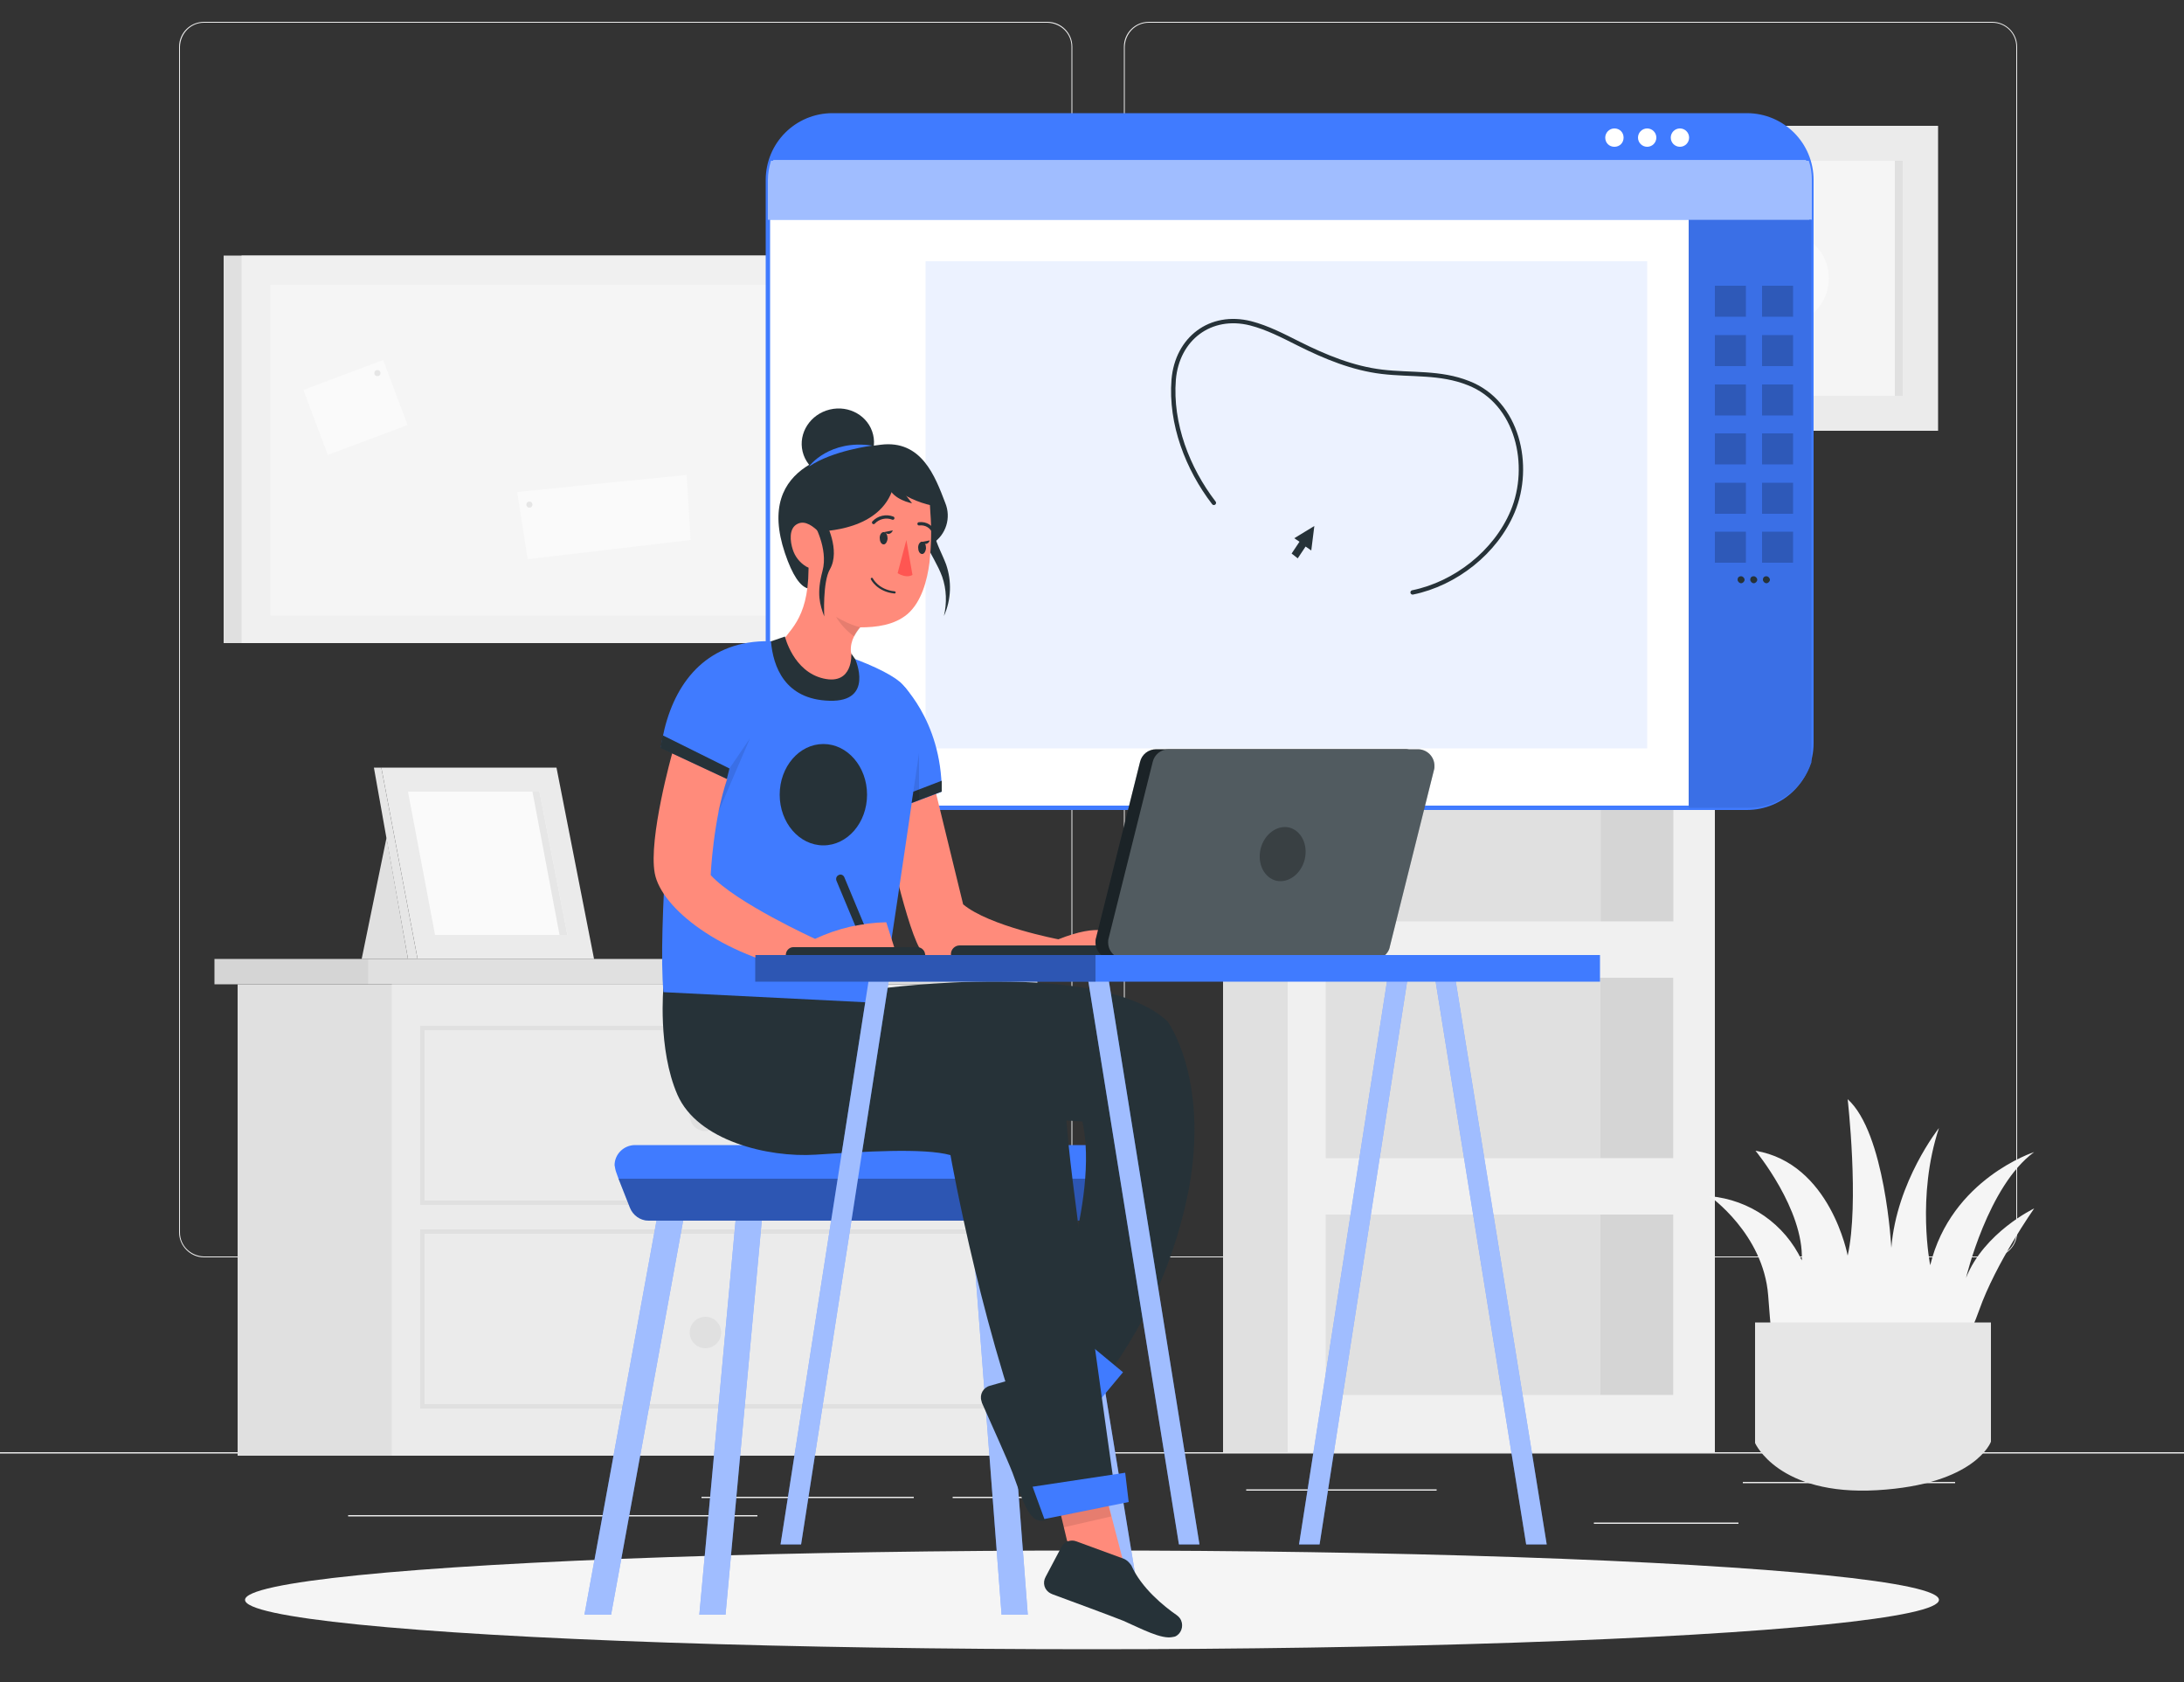 <?xml version="1.0" encoding="utf-8"?>
<!-- Generator: Adobe Illustrator 23.0.2, SVG Export Plug-In . SVG Version: 6.00 Build 0)  -->
<svg version="1.1" id="Layer_1" xmlns="http://www.w3.org/2000/svg" xmlns:xlink="http://www.w3.org/1999/xlink" x="0px" y="0px"
	 viewBox="0 0 500 385" style="enable-background:new 0 0 500 385;" xml:space="preserve">
<rect x="0" y="0" width="500" height="385" fill="#333333" stroke="none"/>
<style type="text/css">
	.st0{fill:#F5F5F5;}
	.st1{fill:#EBEBEB;}
	.st2{fill:#E0E0E0;}
	.st3{fill:#F0F0F0;}
	.st4{opacity:5.000000e-02;enable-background:new    ;}
	.st5{fill:#FAFAFA;}
	.st6{fill:#E6E6E6;}
	.st7{fill:none;stroke:#E0E0E0;stroke-miterlimit:10;}
	.st8{fill:#407BFF;}
	.st9{opacity:0.8;fill:#FFFFFF;enable-background:new    ;}
	.st10{fill:#FFFFFF;stroke:#407BFF;stroke-miterlimit:10;}
	.st11{fill:#FFFFFF;}
	.st12{opacity:0.5;fill:#FFFFFF;enable-background:new    ;}
	.st13{opacity:0.1;enable-background:new    ;}
	.st14{opacity:0.1;fill:#407BFF;enable-background:new    ;}
	.st15{opacity:0.2;enable-background:new    ;}
	.st16{fill:none;stroke:#263238;stroke-linecap:round;stroke-linejoin:round;}
	.st17{fill:#263238;}
	.st18{fill:#FF8B7B;}
	.st19{opacity:0.3;enable-background:new    ;}
	.st20{fill:#FF5652;}
	.st21{fill:none;stroke:#263238;stroke-width:0.5;stroke-linecap:round;stroke-linejoin:round;}
	.st22{fill:none;stroke:#263238;stroke-width:0.75;stroke-linecap:round;stroke-linejoin:round;}
	.st23{opacity:0.2;fill:#FFFFFF;enable-background:new    ;}
</style>
<g>
	<g id="freepik--Shadow--inject-15">
		<ellipse id="freepik--shape--inject-15" class="st0" cx="250" cy="366.2" rx="193.9" ry="11.3"/>
	</g>
	<g id="freepik--background-complete--inject-15">
		<rect x="0" y="332.4" class="st1" width="500" height="0.3"/>
		<rect x="364.9" y="348.5" class="st1" width="33.1" height="0.3"/>
		<rect x="285.3" y="340.9" class="st1" width="43.6" height="0.3"/>
		<rect x="399" y="339.2" class="st1" width="48.6" height="0.3"/>
		<rect x="218.1" y="342.6" class="st1" width="34.3" height="0.3"/>
		<rect x="160.6" y="342.6" class="st1" width="48.6" height="0.3"/>
		<rect x="79.7" y="346.8" class="st1" width="93.7" height="0.3"/>
		<path class="st1" d="M257.3,282.1l0-271.4l0,0v0c0-3.2,2.6-5.7,5.7-5.7h193.1c3.1,0,5.7,2.5,5.7,5.7v271.4c0,3.1-2.6,5.7-5.7,5.7
			H263C259.8,287.8,257.3,285.2,257.3,282.1z M263,5.2c-3,0-5.4,2.4-5.5,5.5l0,271.4c0,3,2.4,5.4,5.5,5.5h193.1c3,0,5.5-2.4,5.5-5.5
			V10.7c0-3-2.4-5.5-5.5-5.5H263z"/>
		<path class="st1" d="M46.7,287.8c-3.1,0-5.7-2.6-5.7-5.7V10.7C41,7.5,43.6,5,46.7,5h193.1c3.1,0,5.7,2.5,5.7,5.7v271.4
			c0,3.1-2.6,5.7-5.7,5.7H46.7L46.7,287.8z M46.7,5.2c-3,0-5.4,2.4-5.5,5.5v271.4c0,3,2.4,5.4,5.5,5.5h193.1c3,0,5.4-2.4,5.5-5.5
			V10.7c0-3-2.4-5.4-5.5-5.5H46.7z"/>
		<rect x="280" y="104.2" class="st2" width="97.8" height="228.2"/>
		<rect x="294.8" y="104.2" class="st3" width="97.8" height="228.2"/>
		<rect x="303.5" y="278" class="st2" width="79.6" height="41.3"/>
		<rect x="303.5" y="223.8" class="st2" width="79.6" height="41.3"/>
		<rect x="303.5" y="169.6" class="st2" width="79.6" height="41.3"/>
		<rect x="303.5" y="115.5" class="st2" width="79.6" height="41.3"/>
		<rect x="366.5" y="115.5" class="st4" width="16.6" height="41.3"/>
		<rect x="366.5" y="169.6" class="st4" width="16.6" height="41.3"/>
		<rect x="366.4" y="223.8" class="st4" width="16.6" height="41.3"/>
		<rect x="366.4" y="278" class="st4" width="16.6" height="41.3"/>
		<rect x="370.1" y="28.8" class="st2" width="69.9" height="69.8"/>
		<rect x="373.8" y="28.8" class="st1" width="69.9" height="69.8"/>
		<rect x="381.8" y="36.8" class="st0" width="53.8" height="53.8"/>
		<rect x="433.8" y="36.8" class="st2" width="1.8" height="53.8"/>
		<circle class="st5" cx="408" cy="63.7" r="10.7"/>
		<path class="st0" d="M443.8,315.5c0,0,5.5-4.8,9.3-15.6s12.6-23.3,12.6-23.3s-11.5,5.5-15.6,15.9c0,0,5-21.1,15.6-28.8
			c0,0-19,6.1-23.8,25.9c0,0-3.2-15.7,2-31.4c0,0-9.7,12.2-10.9,27.4c0,0-1.4-26.3-10-34c0,0,2.7,23.8,0,35.8c0,0-3.9-21.1-21.1-24
			c0,0,11.1,13.4,10.6,25.1c-3.9-8.3-11.9-13.9-21.1-14.7c0,0,12.3,8.6,13.4,22.7c1.1,14,1.1,18.3,8.6,20.4S443.8,315.5,443.8,315.5
			z"/>
		<path class="st6" d="M455.8,302.6V330c0,0-3.5,9.8-26.1,11.1c-22.6,1.3-27.9-10.8-27.9-10.8v-27.6H455.8z"/>
		<rect x="54.4" y="225.3" class="st2" width="141.6" height="107.9"/>
		<rect x="89.7" y="225.3" class="st1" width="141.6" height="107.9"/>
		<rect x="96.7" y="235.3" class="st7" width="129.5" height="40"/>
		<rect x="96.7" y="281.9" class="st7" width="129.5" height="40"/>
		<circle class="st2" cx="161.5" cy="255.3" r="3.6"/>
		<circle class="st2" cx="161.5" cy="305" r="3.6"/>
		<rect x="49.1" y="219.5" class="st2" width="188.4" height="5.8"/>
		<rect x="49.1" y="219.5" class="st4" width="35.2" height="5.8"/>
		<rect x="51.2" y="58.5" class="st2" width="156.9" height="88.7"/>
		<rect x="55.3" y="58.5" class="st3" width="156.9" height="88.7"/>
		<rect x="61.9" y="65.2" class="st0" width="144.2" height="75.7"/>
		<rect x="204.5" y="65.2" class="st2" width="1.6" height="75.7"/>
		
			<rect x="71.7" y="85.3" transform="matrix(0.936 -0.351 0.351 0.936 -27.577 34.576)" class="st5" width="19.5" height="15.9"/>
		<circle class="st6" cx="86.4" cy="85.4" r="0.7"/>
		<polygon class="st5" points="157.2,108.7 118.4,112.6 120.8,128 158.1,123.6 		"/>
		<path class="st6" d="M120.5,115.5c0,0.4,0.3,0.7,0.7,0.7s0.7-0.3,0.7-0.7s-0.3-0.7-0.7-0.7S120.5,115.1,120.5,115.5L120.5,115.5z"
			/>
		<polygon class="st1" points="136,219.5 127.4,175.7 87.3,175.7 95.6,219.5 		"/>
		<polygon class="st5" points="129.9,214 123.5,181.2 93.4,181.2 99.6,214 		"/>
		<polygon class="st6" points="121.9,181.2 128.1,214 129.9,214 123.5,181.2 		"/>
		<polygon class="st6" points="87.3,175.7 85.6,175.7 93.4,219.5 95.6,219.5 		"/>
		<polygon class="st2" points="88.5,191.7 82.8,219.5 93.4,219.5 		"/>
	</g>
	<g id="freepik--Screen--inject-15">
		<path class="st8" d="M175.8,50.3v119.8c0,8.2,6.6,14.8,14.8,14.8c0,0,0,0,0,0h11.9V50.3H175.8z"/>
		<path class="st9" d="M175.8,50.3v119.8c0,8.2,6.6,14.8,14.8,14.8c0,0,0,0,0,0h11.9V50.3H175.8z"/>
		<path class="st10" d="M175.8,41.2v128.9c0,8.2,6.6,14.8,14.8,14.8c0,0,0,0,0,0h209.3c8.2,0,14.8-6.6,14.8-14.8c0,0,0,0,0,0V41.2
			c0-8.2-6.6-14.8-14.8-14.8c0,0,0,0,0,0H190.6C182.4,26.4,175.8,33,175.8,41.2C175.8,41.2,175.8,41.2,175.8,41.2z"/>
		<path class="st8" d="M176.5,36.7h237.6c-1.9-6.2-7.7-10.4-14.1-10.4H190.6C184.1,26.4,178.4,30.6,176.5,36.7z"/>
		<circle class="st11" cx="384.6" cy="31.5" r="2.1"/>
		<circle class="st11" cx="377.1" cy="31.5" r="2.1"/>
		<path class="st11" d="M367.5,31.5c0,1.2,0.9,2.1,2.1,2.1c1.2,0,2.1-0.9,2.1-2.1c0-1.2-0.9-2.1-2.1-2.1c0,0,0,0,0,0
			C368.4,29.4,367.5,30.4,367.5,31.5C367.5,31.5,367.5,31.5,367.5,31.5z"/>
		<path class="st8" d="M175.8,41.2v9.1h239v-9.1c0-1.5-0.2-3-0.7-4.4H176.5C176.1,38.2,175.8,39.7,175.8,41.2z"/>
		<path class="st12" d="M175.8,41.2v9.1h239v-9.1c0-1.5-0.2-3-0.7-4.4H176.5C176.1,38.2,175.8,39.7,175.8,41.2z"/>
		<path class="st8" d="M386.6,50.3v134.6h13.6c6.6,0.1,12.4-4.1,14.5-10.4V50.3H386.6z"/>
		<path class="st13" d="M386.6,50.3v134.6h13.6c6.6,0.1,12.4-4.1,14.5-10.4V50.3H386.6z"/>
		<rect x="211.9" y="59.8" class="st14" width="165.2" height="111.5"/>
		<rect x="403.4" y="65.4" class="st15" width="7.1" height="7.1"/>
		<rect x="392.6" y="65.4" class="st15" width="7.1" height="7.1"/>
		<path class="st16" d="M277.9,115.1c-6-7.8-10-18.1-9.2-28.2c0.8-9.4,8.4-15.2,17.6-12.9c3.9,1,7.5,2.9,11.1,4.7
			c6,3,12.3,5.6,19,6.4s13.3,0,19.8,2.6c11.3,4.4,14.5,18.9,10.1,29.4c-3.9,9.3-13.1,16.5-22.9,18.5"/>
		<rect x="403.4" y="76.7" class="st15" width="7.1" height="7.1"/>
		<rect x="392.6" y="76.7" class="st15" width="7.1" height="7.1"/>
		<rect x="403.4" y="88" class="st15" width="7.1" height="7.1"/>
		<rect x="392.6" y="88" class="st15" width="7.1" height="7.1"/>
		<rect x="403.4" y="99.2" class="st15" width="7.1" height="7.1"/>
		<rect x="392.6" y="99.2" class="st15" width="7.1" height="7.1"/>
		<rect x="403.4" y="110.5" class="st15" width="7.1" height="7.1"/>
		<rect x="392.6" y="110.5" class="st15" width="7.1" height="7.1"/>
		<rect x="403.4" y="121.7" class="st15" width="7.1" height="7.1"/>
		<rect x="392.6" y="121.7" class="st15" width="7.1" height="7.1"/>
		<path class="st17" d="M403.6,132.7c0,0.4,0.4,0.8,0.8,0.8c0.4,0,0.8-0.4,0.8-0.8c0-0.4-0.4-0.8-0.8-0.8c0,0,0,0,0,0
			C403.9,131.9,403.6,132.2,403.6,132.7C403.6,132.7,403.6,132.7,403.6,132.7z"/>
		<path class="st17" d="M400.7,132.7c0,0.4,0.4,0.8,0.8,0.8c0.4,0,0.8-0.4,0.8-0.8c0-0.4-0.4-0.8-0.8-0.8l0,0
			C401,131.9,400.7,132.2,400.7,132.7C400.7,132.7,400.7,132.7,400.7,132.7z"/>
		<path class="st17" d="M397.8,132.7c0,0.4,0.4,0.8,0.8,0.8c0.4,0,0.8-0.4,0.8-0.8c0-0.4-0.4-0.8-0.8-0.8c0,0,0,0,0,0
			C398.1,131.9,397.8,132.2,397.8,132.7C397.8,132.7,397.8,132.7,397.8,132.7z"/>
		<polygon class="st17" points="298.9,125.1 300.2,126 300.9,120.4 296.3,123.2 297.5,124 295.7,126.7 297.1,127.8 		"/>
	</g>
	<g id="freepik--Character--inject-15">
		<path class="st18" d="M201.9,186.1c0,0,5.1,24.6,8.6,30.9s23.2,6,23.2,6l22.9-1.1c0,0,4.4-14.3-14.3-6.9c0,0-15.8-3-21.8-8
			l-6.3-25.8L201.9,186.1z"/>
		<polygon class="st8" points="133.8,369.6 139.9,369.6 156.4,279.4 157,276.3 151.1,275.2 150.3,279.4 		"/>
		<polygon class="st12" points="133.8,369.6 139.9,369.6 156.4,279.4 157,276.3 151.1,275.2 150.3,279.4 		"/>
		<polygon class="st8" points="160.1,369.6 166.1,369.6 174.4,279.4 175.3,269.8 175.5,267.7 169.5,267.2 169.3,269.8 168.4,279.4 
					"/>
		<polygon class="st12" points="160.1,369.6 166.1,369.6 174.4,279.4 175.3,269.8 175.5,267.7 169.5,267.2 169.3,269.8 168.4,279.4 
					"/>
		<polygon class="st8" points="221.8,271 222.4,279.4 229.3,369.6 235.3,369.6 228.4,279.4 227.8,270.5 		"/>
		<polygon class="st12" points="221.8,271 222.4,279.4 229.3,369.6 235.3,369.6 228.4,279.4 227.8,270.5 		"/>
		<polygon class="st8" points="239.1,271.3 240.5,279.4 255.4,369.6 261.4,369.6 246.6,279.4 245.1,270.3 		"/>
		<polygon class="st12" points="239.1,271.3 240.5,279.4 255.4,369.6 261.4,369.6 246.6,279.4 245.1,270.3 		"/>
		<path class="st8" d="M141.1,268.4l0.5,1.4l2.6,6.6c0.7,1.8,2.4,3,4.3,3h99.1c2,0,3.7-1.2,4.4-3.1l2.3-6.5l0.6-1.5
			c0.9-2.4-0.4-5.1-2.8-5.9c-0.5-0.2-1-0.3-1.6-0.3H145.4c-2.6,0-4.7,2.1-4.7,4.6C140.8,267.3,140.9,267.9,141.1,268.4z"/>
		<path class="st19" d="M141.6,269.8l2.6,6.6c0.7,1.8,2.4,3,4.3,3h99.1c2,0,3.7-1.2,4.4-3.1l2.3-6.5L141.6,269.8z"/>
		<path class="st17" d="M242,327.3l-4.7-10.6c-0.6-1.3-2-1.9-3.3-1.6l-7.4,2.1c-1.5,0.4-2.4,2-1.9,3.5c0,0.1,0.1,0.3,0.1,0.4
			c2,4.5,5.8,12.9,7,16c1.6,4.2,3,9.2,5.2,10.6c0.1,0.1,0.3,0.2,0.4,0.2c1.4,0.6,3-0.1,3.6-1.5c0.2-0.5,0.3-1,0.2-1.5
			c-0.6-3.5-1.2-10.1,0.9-15.4C242.3,328.8,242.3,328,242,327.3z"/>
		<path class="st17" d="M201.5,226.3c0,0,50.6-6.9,65.8,7.5c0,0,9.5,12.9,4.9,38.2c-3,15.6-9.4,30.3-18.9,43.1l-13.3-11.3
			c0,0,11.8-29.1,7.8-47.1l-18.4-1.1l-26.3-18l-2.8-7.5L201.5,226.3z"/>
		<polygon class="st8" points="252.1,320.1 257.1,314.1 239,299.1 235.5,302.7 		"/>
		<path class="st17" d="M151.9,225.7c0,0-1.4,14.4,3.2,24.9c4.6,10.5,20.7,14.4,31.6,13.7s24.9-1.6,30.9,0.1c0,0,7.7,43.8,21.1,75.8
			l16.2-1.4c0,0-8.8-61.9-10.2-76.2c-1.4-14.4-0.7-16.5-9.5-23.5S181.4,222.6,151.9,225.7z"/>
		<polygon class="st18" points="242.7,346 244.3,352.7 257.1,357.2 253.4,343 		"/>
		<path class="st17" d="M257.3,356.8l-10.9-4c-1.3-0.5-2.8,0.1-3.4,1.3l-3.6,6.8c-0.8,1.4-0.3,3.1,1.1,3.8c0.1,0.1,0.3,0.1,0.4,0.2
			c4.6,1.7,13.3,4.9,16.3,6.1c4.1,1.8,8.7,4.3,11.3,3.7c0.2,0,0.3-0.1,0.5-0.1c1.4-0.6,2-2.3,1.4-3.7c-0.2-0.5-0.6-0.9-1-1.2
			c-2.9-2-8.1-6.2-10.4-11.4C258.5,357.6,258,357.1,257.3,356.8z"/>
		<path class="st8" d="M201.9,229.6c0,0,6.6-43.5,8-54.1s0-16-4-19.5s-22.3-10.9-34.6-8.9s-18.3,12.3-20,24l2.9,1.4
			c0,0-3.7,40.6-2.3,54.6L201.9,229.6z"/>
		<path class="st8" d="M205.9,156c0,0,9.7,8.6,9.7,25.2l-15.2,5.8L205.9,156z"/>
		<path class="st18" d="M153.9,172.4c0,0-5.5,19.5-4,27.5s15.2,18.8,34.3,22.4c0,0,8.5,1.5,13.4-2.5l7.4-2.1l-2.1-6.6
			c-5.6,0.1-11.2,1.4-16.3,3.8c0,0-18.2-8.3-23.9-14.6c0,0,0.6-12.9,3.8-22L153.9,172.4z"/>
		<polygon class="st8" points="236.4,340.3 257.6,337.1 258.4,343.8 239.1,347.7 		"/>
		<path class="st17" d="M216.6,129.2c1.3,3.8,1.2,8-0.5,11.8c0.7-3,0.6-6.1-0.4-9c-1-2.7-2.6-5.1-3.9-7.8s-2.1-5.6-1.3-8.4
			c0.2-0.6,0.6-1.2,1.1-1.1s0.7,0.6,0.9,1c0.6,1.1,1,2.3,1.3,3.6c0.1,0.9,0,1.9,0.1,2.9C214.4,124.6,215.7,126.8,216.6,129.2z"/>
		<path class="st17" d="M210.7,120.7c1.6,0.6,2.7,2,2.8,3.7c3.1-2,4.3-5.9,2.9-9.3c-2.3-6-5.4-14.5-14.8-13.3s-28.9,4-21.9,24.8
			s13.9-4.6,13.9-4.6L210.7,120.7z"/>
		<path class="st18" d="M190.3,159.7c8.5-0.5,4.9-7.9,4.5-10.6c-0.1-1.2,0.2-2.4,0.7-3.4c0.4-0.8,0.9-1.5,1.4-2.1
			c3.7,0,7.8-0.5,10.8-3c3.3-2.8,4.6-7.9,5.1-11.9c0.4-3.8,0.5-7.6,0.2-11.3c0-0.6-0.1-1.1-0.1-1.7c-0.1-2.2-0.3-4.3-0.4-6.4
			c0,0-8.2-1.8-15.6-0.1c-5.4,1.2-9.3,5.8-10.9,12.9c-0.6,2.7-0.9,5.5-0.9,8.3c-0.1,11.8-4.8,13.9-6.6,17.4S181.8,160.2,190.3,159.7
			z"/>
		<path class="st20" d="M205.5,131.2l2-7.6l1.4,8C208.8,131.6,207.7,132.5,205.5,131.2z"/>
		<path class="st21" d="M199.6,132.5c0,0,1.3,2.7,5.2,3.1"/>
		<path class="st22" d="M200,119.6c1.1-1.2,2.9-1.6,4.4-1"/>
		<path class="st17" d="M203.2,123.3c-0.1,0.8-0.5,1.4-1,1.3s-0.8-0.7-0.8-1.5s0.5-1.4,1-1.3S203.2,122.5,203.2,123.3z"/>
		<path class="st17" d="M212,125.5c-0.1,0.8-0.5,1.4-1,1.3s-0.8-0.7-0.8-1.5s0.5-1.4,1-1.3S212,124.7,212,125.5z"/>
		<path class="st17" d="M213.3,115.7c-3.2-0.7-6.2-2.1-8.8-4.1c-2.9,9.7-15.5,10.1-18.6,10.1c1.6-7.1,5.6-12.1,11-13.3
			c7.3-1.7,16,0.3,16,0.3C212.9,110.7,213.2,113.6,213.3,115.7z"/>
		<path class="st17" d="M202.4,121.8l2-0.4C204.4,121.4,203.9,122.9,202.4,121.8z"/>
		<path class="st17" d="M210.8,124.1l2-0.4C212.9,123.7,212.4,125.2,210.8,124.1z"/>
		
			<ellipse transform="matrix(0.972 -0.235 0.235 0.972 -18.467 47.836)" class="st17" cx="191.8" cy="101.5" rx="8.3" ry="7.9"/>
		<path class="st17" d="M207.1,113l1.7,2.2c0,0-4.4-0.8-5.4-3.8s2.7-0.6,2.7-0.6L207.1,113z"/>
		<path class="st13" d="M191.4,141.2c1.1,1.8,2.5,3.3,4.2,4.5c0.4-0.8,0.9-1.5,1.4-2.1C195,143.1,193.1,142.2,191.4,141.2z"/>
		<path class="st22" d="M213.9,122.1c-0.5-1.5-1.9-2.4-3.5-2.2"/>
		<path class="st18" d="M188.4,122.9c-0.3-0.4-0.6-0.8-0.9-1.1c-1.2-1.2-3.1-2.8-4.9-1.9c-2.1,1-1.7,4.1-1.1,5.9
			c0.5,1.6,1.6,3,3.1,3.9c2.1,1.1,5.3,0.5,5.2-2.3C189.8,125.7,189.3,124.2,188.4,122.9z"/>
		<path class="st17" d="M186.2,119.6c0,0,3.5,5.9,2.1,11.1s-0.6,7.7,0.4,10.4c0,0-0.4-7.9,1.3-10.8c2.5-4.4-1-10.8-1-10.8
			L186.2,119.6z"/>
		<path class="st8" d="M199.7,102c0,0-9.1,1.1-14.5,4.8C185.2,106.7,189.9,100.5,199.7,102z"/>
		<path class="st17" d="M311.6,219.5h-57c-2.1,0-3.8-1.7-3.8-3.8c0-0.3,0-0.6,0.1-0.9l10.1-40.4c0.4-1.7,1.9-2.9,3.7-2.9h57
			c2.1,0,3.8,1.7,3.8,3.8c0,0.3,0,0.6-0.1,0.9l-10.1,40.4C314.9,218.4,313.3,219.5,311.6,219.5z"/>
		<path class="st17" d="M217.8,219.4h38.7l0,0v-3l0,0h-36.8c-1.1,0-2,0.9-2,2L217.8,219.4L217.8,219.4z"/>
		<path class="st19" d="M311.6,219.5h-57c-2.1,0-3.8-1.7-3.8-3.8c0-0.3,0-0.6,0.1-0.9l10.1-40.4c0.4-1.7,1.9-2.9,3.7-2.9h57
			c2.1,0,3.8,1.7,3.8,3.8c0,0.3,0,0.6-0.1,0.9l-10.1,40.4C314.9,218.4,313.3,219.5,311.6,219.5z"/>
		<path class="st17" d="M314.5,219.5h-57c-2.1,0-3.8-1.7-3.8-3.8c0-0.3,0-0.6,0.1-0.9l10.1-40.4c0.4-1.7,1.9-2.9,3.7-2.9h57
			c2.1,0,3.8,1.7,3.8,3.8c0,0.3,0,0.6-0.1,0.9l-10.1,40.4C317.9,218.4,316.3,219.6,314.5,219.5z"/>
		<path class="st23" d="M314.5,219.5h-57c-2.1,0-3.8-1.7-3.8-3.8c0-0.3,0-0.6,0.1-0.9l10.1-40.4c0.4-1.7,1.9-2.9,3.7-2.9h57
			c2.1,0,3.8,1.7,3.8,3.8c0,0.3,0,0.6-0.1,0.9l-10.1,40.4C317.9,218.4,316.3,219.6,314.5,219.5z"/>
		<path class="st19" d="M288.6,194.3c-0.8,3.4,0.8,6.6,3.6,7.3c2.8,0.6,5.7-1.6,6.5-4.9c0.8-3.4-0.8-6.6-3.6-7.3
			C292.3,188.8,289.4,191,288.6,194.3z"/>
		<polygon class="st8" points="328.4,223 349.4,353.5 354.1,353.5 332.9,222.3 		"/>
		<polygon class="st12" points="328.4,223 349.4,353.5 354.1,353.5 332.9,222.3 		"/>
		<polygon class="st8" points="297.4,353.5 302.1,353.5 322.4,223 317.9,222.3 		"/>
		<polygon class="st12" points="297.4,353.5 302.1,353.5 322.4,223 317.9,222.3 		"/>
		<polygon class="st8" points="248.9,223 269.9,353.5 274.6,353.5 253.5,222.3 		"/>
		<polygon class="st12" points="248.9,223 269.9,353.5 274.6,353.5 253.5,222.3 		"/>
		<polygon class="st8" points="178.7,353.5 183.4,353.5 203.7,223 199.2,222.3 		"/>
		<polygon class="st12" points="178.7,353.5 183.4,353.5 203.7,223 199.2,222.3 		"/>
		<rect x="173" y="218.6" class="st8" width="193.3" height="6.1"/>
		<rect x="172.9" y="218.6" class="st19" width="77.9" height="6.1"/>
		<path class="st17" d="M179.9,218.6h31.9c0-1-0.8-1.8-1.8-1.8h-28.4C180.7,216.8,179.9,217.6,179.9,218.6z"/>
		<path class="st17" d="M191.5,201.6l4.3,10.3c0.8-0.2,1.5-0.3,2-0.3l-4.5-10.8c-0.2-0.5-0.8-0.8-1.3-0.5
			C191.5,200.5,191.3,201.1,191.5,201.6L191.5,201.6z"/>
		<ellipse class="st17" cx="188.5" cy="181.9" rx="10" ry="11.6"/>
		<polygon class="st17" points="166.4,178.3 167,175.9 151.7,168.3 151.2,171.2 		"/>
		<polygon class="st13" points="167,175.9 171.7,169 164.3,186.2 		"/>
		<polygon class="st17" points="208.7,183.8 209.1,181.2 215.6,178.7 215.6,181.2 		"/>
		<path class="st13" d="M208.7,183.8c0.1-0.5,1.7-11.4,1.7-11.4v10.8L208.7,183.8z"/>
		<path class="st17" d="M195.8,150.9c0,0,4.4,9.8-5.9,9.5s-12.9-7.9-13.4-13.6l3.2-1.1c0,0,1.9,8,8.8,9.6s6.4-5.7,6.4-5.7
			L195.8,150.9z"/>
		<polygon class="st13" points="254.4,347.1 243.5,349.6 242.9,346.9 253.8,344.7 		"/>
	</g>
</g>
</svg>
